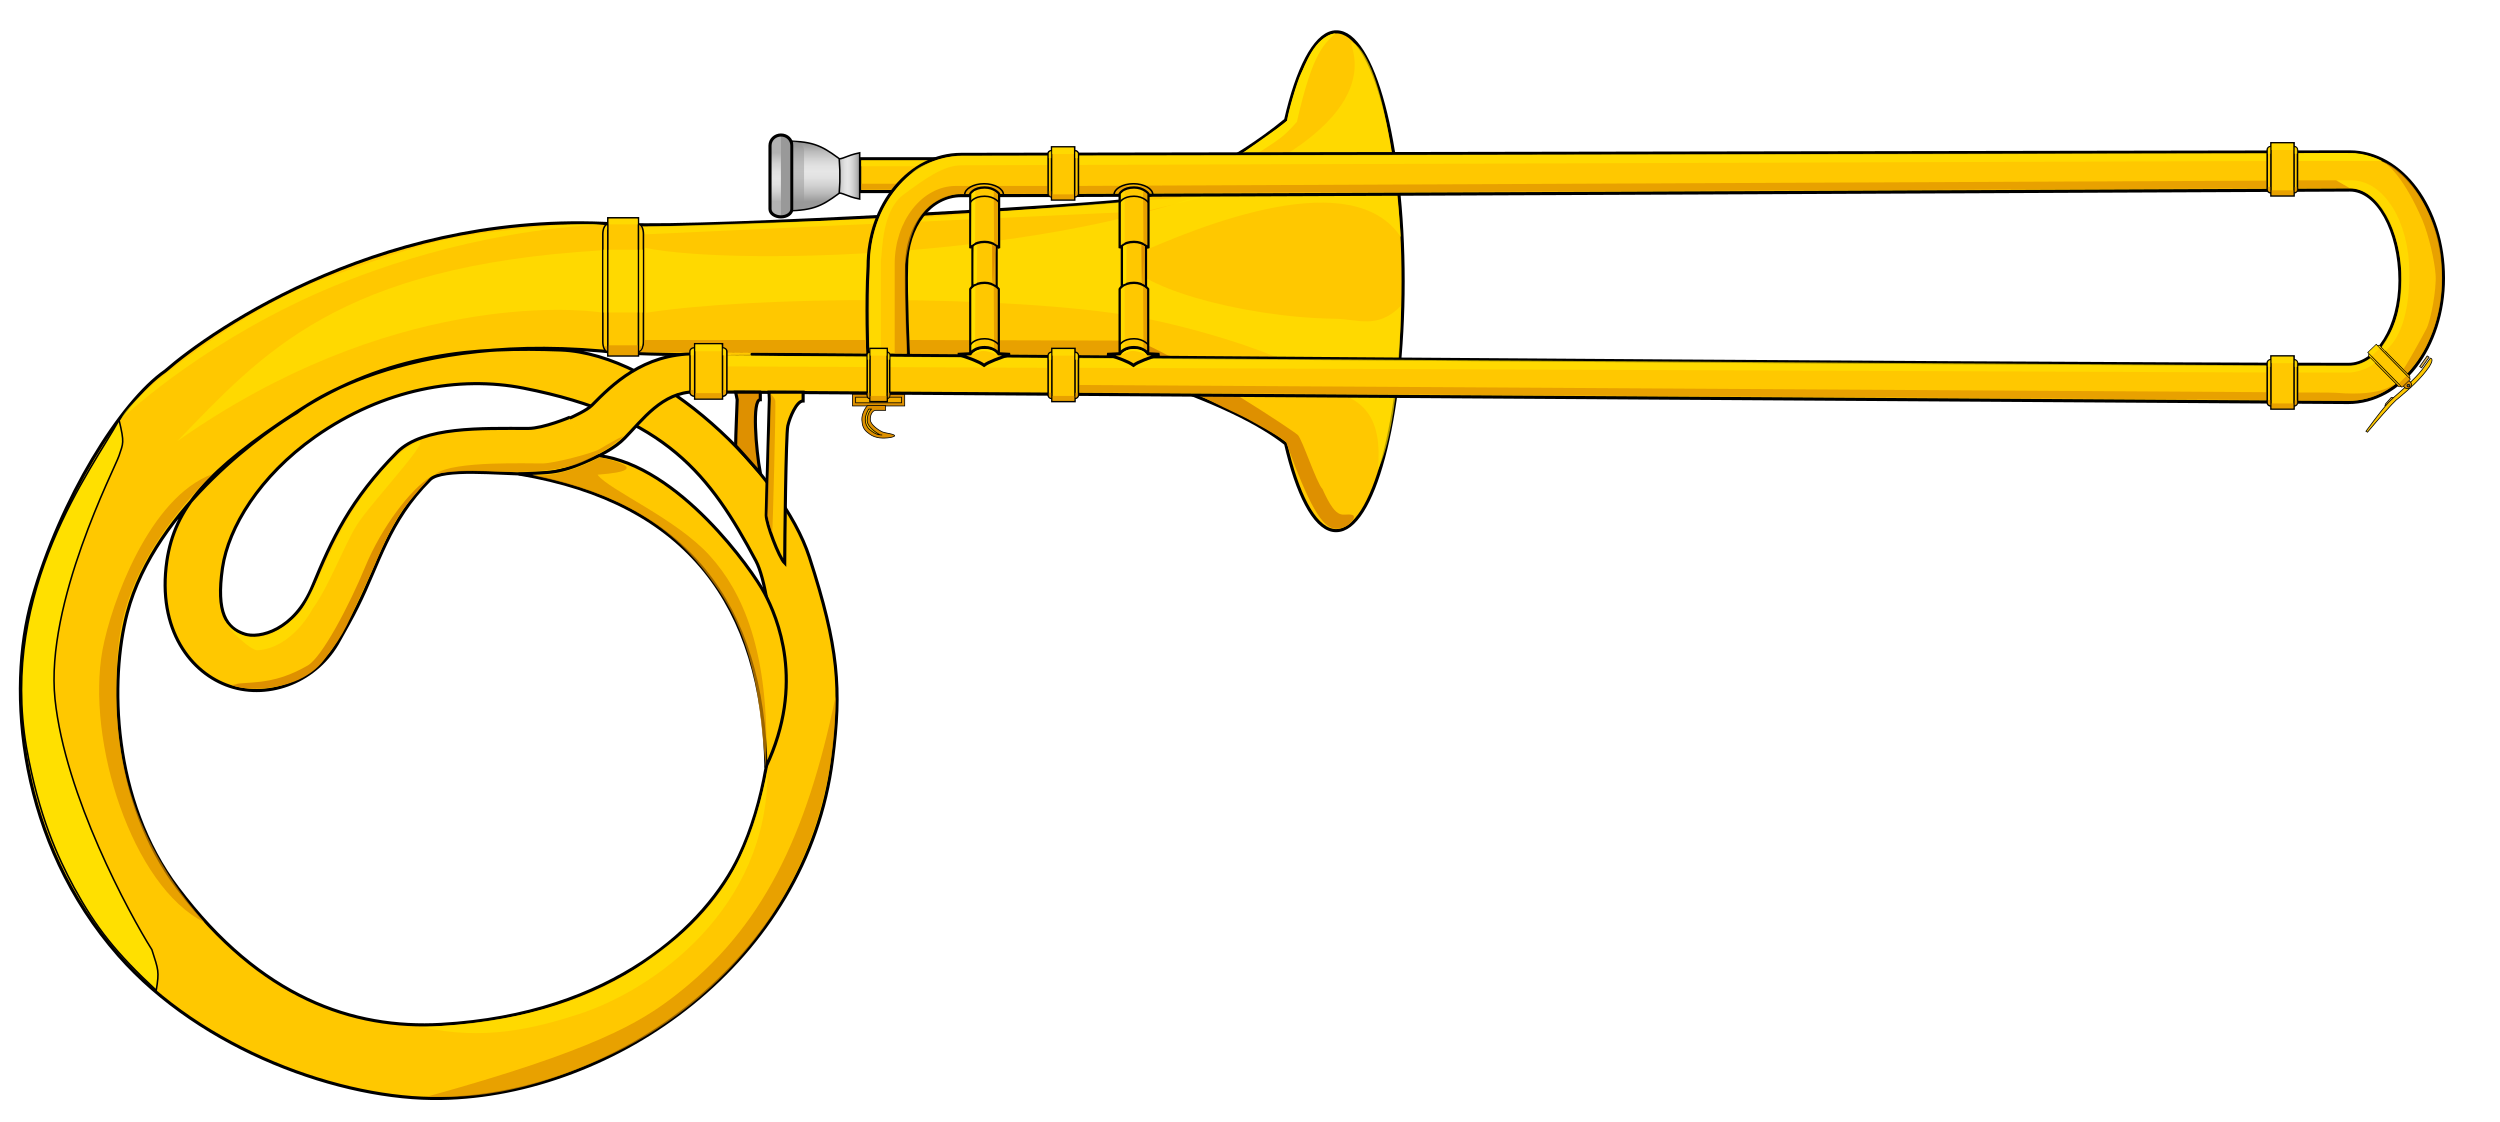 <?xml version="1.0"?>
<!-- Generator: Adobe Illustrator 18.0.0, SVG Export Plug-In . SVG Version: 6.00 Build 0)  -->
<svg
    xmlns="http://www.w3.org/2000/svg"
    xmlns:xlink="http://www.w3.org/1999/xlink"
    xmlns:svg="http://www.w3.org/2000/svg"
    xmlns:inkscape="http://www.inkscape.org/namespaces/inkscape"
    xmlns:sodipodi="http://sodipodi.sourceforge.net/DTD/sodipodi-0.dtd"
    xmlns:ns1="http://sozi.baierouge.fr"
    xmlns:dc="http://purl.org/dc/elements/1.1/"
    xmlns:cc="http://web.resource.org/cc/"
    xmlns:rdf="http://www.w3.org/1999/02/22-rdf-syntax-ns#"
    version="1.1"
    x="0"
    y="0"
    viewBox="0 0 800 359"
  >
  <style
      type="text/css"
    >
	._x0037_0_x0025__x0020_hilite{opacity:0.7;fill:#FFE000;}
	._x0037_0_x0025__x0020_shadow{opacity:0.7;fill:#DE9000;}
	.st0{fill:#FFC800;stroke:#000;}
	.st1{fill:#DE9000;}
	.st2{fill:#DE9000;stroke:#000;stroke-width:0.25;}
	.st3{fill:#F4AE00;stroke:#000;stroke-width:0.25;}
	.st4{fill:#FFC800;stroke:#000;stroke-width:0.25;stroke-linecap:round;stroke-linejoin:round;}
	.st5{fill:#FFE000;}
	.st6{fill:#FFC800;stroke:#000;}
	.st7{fill:none;stroke:#000;}
	.st8{fill:#FFC800;stroke:#000;stroke-width:0.5;}
	.st9{fill:#E2B759;stroke:#000;stroke-width:0.25;}
	.st10{fill:#FFC800;stroke:#000;stroke-width:0.25;}
	.st11{fill:#DE9000;stroke:#000;stroke-width:0.25;}
	.st12{fill:#646464;stroke:#000;stroke-width:0.25;}
	.st13{fill:#FFC800;stroke:#000;stroke-linejoin:round;}
	.st14{fill:#DE9000;stroke:#000;}
	.st15{fill:#FFE000;stroke:#000;stroke-width:0.5;}
	.st16{fill:#FFC800;stroke:#000;stroke-width:0.75;}
	.st17{fill:#FFC800;stroke:#000;stroke-width:0.75;stroke-linejoin:bevel;}
	.st18{fill:none;stroke:#000;stroke-width:0.5;}
	.st19{opacity:0.7;fill:#FFE000;}
	.st20{fill:url(#SVGID_1_);stroke:#000;stroke-width:0.5;}
	.st21{fill:url(#SVGID_2_);}
	.st22{fill:url(#SVGID_3_);}
	.st23{fill:#999;}
	.st24{opacity:0.5;fill:#999;}
</style
  >
  <g
      id="bell"
    >
    <path
        class="st0"
        d="M449,90c0,44.1-9.6,79.8-21.4,79.8c-0.4,0-0.8,0-1.2-0.1c-6-1.2-11.3-11.7-15-27.7c-8-6.3-21.6-13.3-45.3-21.2   c-18.4-6.1-159.3-6.9-166.6-7.9l1.2-41.1c24.4,1.3,154.4-6.3,162.3-8c12.1-2.7,31.2-11.3,48.4-25.4c3.7-16.2,9.1-26.9,15.1-28.1   c0.4-0.1,0.8-0.1,1.2-0.1C439.4,10.2,449,45.9,449,90z"
    />
    <path
        class="_x0037_0_x0025__x0020_hilite"
        d="M448.3,97.9c-7.6,7.6-13.7,4.2-21,4.1c-30.6-0.4-66.4-11-66.4-19.4   c25.1-11.5,72.1-29.7,87.4-6.7c-0.8-10.1-4.1-52.5-14.5-61.7c-6.8-4.6,16,15.9-31.6,40.6C350,82,237.1,85.6,206.4,79.3   c0,0,0.3,6,0.3,20.8c34.3-5.4,115.4-5.9,156.7,1.2c8.2,1.4,50,10.6,64.4,24.3c7.7,2.6,14.8,7.2,13.1,24.8   C448.3,135,448.2,99.7,448.3,97.9z"
    />
    <path
        class="st1"
        d="M364.3,113.5c3.3,2.3,12,9.3,20.2,13.4c3.4,1.7,11.5,5.6,12.4,6c2.8,1.3,14.4,7.8,14.7,8.7   c7.1,19.7,11.5,27.6,15.9,27.6s6.8-4,5.3-4.4c-3.1-0.9-4.7,2.7-9.6-8.3c-1.9-1.9-6.5-16-7.9-17.3c-1.3-1.3-32.5-22-51.1-30.1   C363,111,364.3,113.5,364.3,113.5z"
    />
  </g
  >
  <g
      id="main"
    >
    <g
      >
      <g
        >
        <rect
            x="272.8"
            y="126.1"
            class="st2"
            width="16.7"
            height="3.8"
        />
        <rect
            x="273.8"
            y="127.1"
            class="st3"
            width="14.7"
            height="1.8"
        />
      </g
      >
      <g
        >
        <path
            class="st2"
            d="M277.5,129.9c-0.7,0.7-1.8,2.7-1.7,4.5c0.1,1.9,0.6,3,1.7,3.9c1.1,0.9,1.9,1.4,3.3,1.7     c1.7,0.4,4.9,0.1,5.5-0.5c0-0.7-3-0.8-4.2-1.4c-1-0.5-3.5-2.2-3.6-3.7c-0.1-1.5,0.6-3.1,1.8-3.1c1.1,0,3.1,0,3.1,0     c0-0.7,0-1.5,0-1.5H277.5z"
        />
        <path
            class="st4"
            d="M282.2,139.2c-0.4,0-0.8-0.1-1.1-0.1c-1.1-0.3-1.8-0.8-2.9-1.7c-0.5-0.4-1.3-1.6-1.3-3     c-0.1-1.3,0.6-2.7,1.1-3.5h0.9c-0.1,0.1-0.2,0.2-0.3,0.3c-0.7,0.8-1.1,2.1-1.1,3.4c0.1,2.5,4.1,4.5,4.2,4.6     C281.9,139.1,282,139.2,282.2,139.2z"
        />
      </g
      >
    </g
    >
    <path
        class="st5"
        d="M404.7,47.6c5.2-3.4,6.4-4.2,10.3-8.6c5.2-23,9-25,12.3-28.3c-6.9,1-9.7,10.6-11,12.9c-1.1,2-4.4,13.2-4.4,15   c-1.9,1.9-15.3,10.9-16.2,11.8C397.6,52.4,404.7,47.6,404.7,47.6z"
    />
    <path
        class="_x0037_0_x0025__x0020_hilite"
        d="M366.5,67.6L206.3,75l-0.4-2.4c0,0,86.6-2.9,89.2-3c2.6-0.1,92.8-7.2,92.8-7.2   L366.5,67.6z"
    />
    <polygon
        class="_x0037_0_x0025__x0020_shadow"
        points="362.6,113.7 291.2,113.3 291,108.8 362.6,109  "
    />
    <rect
        x="275.1"
        y="50.8"
        class="st6"
        width="36.1"
        height="10.5"
    />
    <rect
        x="275.6"
        y="51.3"
        class="_x0037_0_x0025__x0020_hilite"
        width="23.9"
        height="1.9"
    />
    <rect
        x="275.6"
        y="58.8"
        class="_x0037_0_x0025__x0020_shadow"
        width="23.9"
        height="1.9"
    />
    <path
        class="st0"
        d="M189,147.1c-4,1.9-9.7,4.6-20,4.6c-8.9,0-27.5-2.1-31.4,1.8c-13.3,13.3-16.3,26.9-23.2,40.6   c-1.8,3.7-3.9,7.2-5.8,10.7c-7,13.1-22.2,19.1-35.1,14.8c-12.3-4.1-23.3-18-20.1-40.1c2.5-16.9,12.9-29,41.4-47.6   c29.3-19.1,57.8-20.9,84.6-19.9c31.5,1.2,70.9,39.4,79.6,66.3c9.4,29,10.3,42.1,7.4,64.7c-8.2,64.6-69.7,107.5-125.2,108.5   c-31.9,0.6-76.7-15.6-103.2-45.7c-32-36.3-36.1-84.6-27.7-114.2c9-31.9,28.3-63,42.6-72.9c15.1-13.2,71.7-52.7,147.4-46.8   l-1.2,41.1C128,104.8,95,132,95,132c-8.4,4.9-45.3,30-54.3,64.2c-5.6,21.3-5,59.9,16.2,88c26.5,35.1,56,45.2,84.3,43.6   c55.1-3.1,84.9-31.9,95.3-53.8c16.5-34.8,10.9-84.2,5.4-94.5c-14.6-27.4-28.7-46.3-74.4-55.3c-20.4-4-44.7,0.1-66.7,15.6   c-17.8,12.6-27.7,29-29.6,41.9c-2.1,14.4,1.2,19.3,7.1,21.2c4.6,1.5,15.9-1,21.8-15.5c6-14.6,12-27.6,27-42.7   c8.3-8.3,27-7.6,41.9-7.6c4.9,0,13.4-3.6,13.4-3.6"
    />
    <path
        class="st0"
        d="M188.7,147.3c3.3-1.6,8.1-3.9,11.2-7.1c5.6-5.7,12-14.8,22.5-14.8c3.6,0,529,3.4,529,3.4   c16.9,0,30.5-17.8,30.5-39.8c0-22.3-13.4-40.4-30-40.4l-0.2,0c-4.2,0-444.1,0.8-444.1,0.8c-16.5,0-29.8,16.1-29.8,35.9   c-0.7,11.6-0.1,28.3-0.1,28.3l13,0.1c0,0-0.9-19.7-0.6-28.5c0-12.8,7.6-22.6,17.5-22.6c49.5,0.1,432.9-1.8,444.4-1.8   c8.8,0,16,13,16,29c0,14.8-7.4,26.8-16.5,26.8c-110,0-529.2-3.4-529-3.4c-16.7,0-26.6,9.9-33.1,16.5c-1.6,1.6-5.8,3.5-7.1,4.1"
    />
    <path
        class="_x0037_0_x0025__x0020_shadow"
        d="M335.1,59.5V62l-29.2,0.1c-8.8,2-14.2,7.2-16.2,22.4l0.1,14.6l0.5,14l-4,0V84.5   c0-13.8,8.8-25,19.6-25H335.1z"
    />
    <line
        class="st7"
        x1="816.1"
        y1="105.5"
        x2="816.1"
        y2="105.5"
    />
    <g
      >
      <path
          class="st8"
          d="M194.4,71.8h10c0.8,0,1.5,1.4,1.5,3.1v34.5c0,1.7-0.7,3.1-1.5,3.1h-10c-0.8,0-1.5-1.4-1.5-3.1V74.9    C192.9,73.2,193.6,71.8,194.4,71.8z"
      />
      <path
          class="st8"
          d="M194.5,69.7h9.8v44.2h-9.8V69.7z"
      />
    </g
    >
    <g
      >
      <path
          class="st9"
          d="M763.2,129.8l0.2-0.6l1.8-2l0.8,0.1l-1.1,2.1L763.2,129.8z"
      />
      <path
          class="st10"
          d="M777.7,114.6c-0.4,0.6-2.3,3.2-2.7,3.8c-2.3,2.9-5.2,5.4-7.9,7.8c-0.8,0.7-1.3,1.1-2.7,2.5    c-1.3,1.4-3.4,4-7.3,9.3l0.5,0.3c4.2-5,6.4-7.4,7.7-8.8c1.3-1.4,1.7-1.7,2.6-2.4c3.3-2.8,6.9-6,9.5-9.8    C778.3,115.8,778.6,114.8,777.7,114.6z"
      />
      <path
          class="st11"
          d="M771.3,122.2c0.5,0.5,0.5,1.3,0,1.8c-0.5,0.5-1.3,0.5-1.8,0l-0.5-0.5l1.8-1.8L771.3,122.2z"
      />
      <path
          class="st10"
          d="M758.1,113.3l2.7-2.6c0.2-0.2,0.6-0.2,0.8,0l9.4,9.5c0.2,0.2,0.2,0.6,0,0.8l-2.7,2.6c-0.2,0.2-0.6,0.2-0.8,0    l-9.4-9.5C757.9,113.8,757.9,113.5,758.1,113.3z"
      />
      <path
          class="st10"
          d="M757.7,112.8l2.7-2.6l10.9,11.1l-2.7,2.6L757.7,112.8z"
      />
      <path
          class="st12"
          d="M771,123.1c0.2,0.2,0.2,0.4,0,0.6c-0.2,0.2-0.4,0.2-0.6,0s-0.2-0.4,0-0.6C770.6,122.9,770.9,123,771,123.1z"
      />
      <path
          class="st9"
          d="M774.3,117.3l2.4-3.4l0.6,0.4l-2.4,3.4L774.3,117.3z"
      />
    </g
    >
    <path
        class="st13"
        d="M166.2,151.7c54,9.1,77.8,42.1,78.9,93.7c12.7-26.8,3.6-47.9-0.4-55.5c-4-7.6-27.5-40.8-53-44.1   C178.2,152.3,176.3,150.9,166.2,151.7z"
    />
    <path
        class="_x0037_0_x0025__x0020_shadow"
        d="M245.1,245.4c1.4-37.1-7.7-56.2-17.9-67.5c-10.8-12-32.4-21.1-36-26   c20.6-1.5,0.7-5.6,0.7-5.6s-11.3,6.6-21.6,5.8c34,6.8,48.3,20.6,58.7,35.4C243.6,208.1,243.2,232.3,245.1,245.4z"
    />
    <path
        class="st14"
        d="M235.9,127.9c0,0.9-0.5,11.6-0.5,14.7c3.7,4,6.8,7.7,7.9,8.8c-1.4-7.6-2.7-23.5,0-23.5c0-2.8,0-2.4,0-2.4   l-7.9,0L235.9,127.9z"
    />
    <path
        class="st0"
        d="M246.2,127.7c0,2.2-1,34.5-1,37.2c0,2.7,4,13.4,5.9,15.3c0-5.9,0.4-41.3,1-43.9c0.6-2.7,2.8-8,4.9-8   c0-1.9,0-2.8,0-2.8l-10.9,0L246.2,127.7z"
    />
    <path
        class="_x0037_0_x0025__x0020_shadow"
        d="M248.1,128.3c0.2,0.9-0.8,41.1-1,42.1c-0.4-0.5-1.6-5.5-1.6-5.4   c0,1.2,0.8-26.2,1.1-35.4c0.1-1.8,0-3.3,0-3.6C247.8,127.3,248,127.8,248.1,128.3z"
    />
    <path
        class="_x0037_0_x0025__x0020_shadow"
        d="M277.2,113c0,0-71.2-0.2-72.6-0.3c1.9-1.1,1.5-3.3,1.5-3.9c0.4,0,70.9,0,70.9,0   L277.2,113z"
    />
    <path
        class="_x0037_0_x0025__x0020_hilite"
        d="M725.8,49l9.6,2.5l-427.7,1.4c-5.8,0-11.7,4.3-18.6,9.4c-6.9,5.1-6.7,17.7-7.2,21   V113h-3.5V83.4c0.5-10.7,4.3-20.3,13.9-28.5c4.1-3.5,12.7-5.2,15.4-5.1L725.8,49z"
    />
    <path
        class="st15"
        d="M38.1,134.4c1.8,7.5,1.3,7.4,0,11.4s-23.7,47.1-20.5,77.9s23.7,68.6,31,80.2c2.1,6.6,2.4,6.8,1.4,13   c-12.9-12-19.3-20.1-26.3-32.9c-5.2-9.7-11.3-22.8-15.2-44.7C-0.3,188.5,29.7,149.8,38.1,134.4z"
    />
    <path
        class="_x0037_0_x0025__x0020_hilite"
        d="M129.3,144c16.4-11.5-10.6,16.5-15.3,24.3c-4,6.6-8.9,19.6-13.9,26.4   c0,0-6.3,12.6-17.7,13.4c-2,0.1-9.5-6.5-10.8-10c4.9,7.7,14.4,8.7,24.7-2.5c5.9-10,9.7-20.9,14.8-29.3   C118.3,154.3,125.7,146.4,129.3,144z"
    />
    <path
        class="st1"
        d="M137.8,152.6c-6.4,3.9-15.7,16.1-20.9,28.7S103,210.4,98.4,213s-9.8,4.9-17.6,5.4s-3.1,0.4-6.7,0.8   c4.8,2.2,21.6,2.2,29.4-7.8s7.1-10.9,15.2-27.9c1.3-2.7,5.2-13.1,10.2-20.4C130.5,161,132.9,158,137.8,152.6z"
    />
    <rect
        x="194.8"
        y="110.5"
        class="_x0037_0_x0025__x0020_shadow"
        width="9.3"
        height="3.2"
    />
    <path
        class="_x0037_0_x0025__x0020_shadow"
        d="M204.6,110.8c0,0,0.6,0,0.9,0c-0.1,0.4-0.4,1.2-0.9,1.4   C204.6,111.9,204.6,110.8,204.6,110.8z"
    />
    <path
        class="_x0037_0_x0025__x0020_shadow"
        d="M194.3,110.8c0,0-0.7,0-0.9,0c0.1,0.4,0.4,1.2,0.9,1.4   C194.3,111.9,194.3,110.8,194.3,110.8z"
    />
    <path
        class="_x0037_0_x0025__x0020_shadow"
        d="M204.6,73.5c0,0,0.6,0,0.9,0c-0.1-0.4-0.4-1.2-0.9-1.4   C204.6,72.4,204.6,73.5,204.6,73.5z"
    />
    <path
        class="_x0037_0_x0025__x0020_hilite"
        d="M194.3,73.5c0,0-0.7,0-0.9,0c0.1-0.4,0.4-1.2,0.9-1.4   C194.3,72.4,194.3,73.5,194.3,73.5z"
    />
    <rect
        x="204.6"
        y="79.9"
        class="_x0037_0_x0025__x0020_hilite"
        width="1.1"
        height="20.1"
    />
    <rect
        x="193.1"
        y="79.9"
        class="_x0037_0_x0025__x0020_hilite"
        width="1.1"
        height="20.1"
    />
    <rect
        x="194.8"
        y="79.9"
        class="_x0037_0_x0025__x0020_hilite"
        width="9.2"
        height="20.1"
    />
    <path
        class="_x0037_0_x0025__x0020_hilite"
        d="M192.5,100c-8.5-1.3-67.9-6.6-135.8,41.2c27.3-28.2,51.5-56.1,135.8-61.1   C192.5,92.4,192.5,100,192.5,100z"
    />
    <rect
        x="194.8"
        y="70"
        class="_x0037_0_x0025__x0020_hilite"
        width="9.3"
        height="1.8"
    />
    <path
        class="_x0037_0_x0025__x0020_shadow"
        d="M139.4,151.7c10.9-2.1,20.6,0,32.1-0.9c8.5-0.7,11.8-1.5,16.3-3.6   c4.5-2.1,9.8-5.5,12-7.8c-1.6,0.6-5.6,2.9-7.9,4.3s-14.9,4.6-18.2,4.6C170.4,148.4,144.7,147.3,139.4,151.7z"
    />
    <path
        class="_x0037_0_x0025__x0020_hilite"
        d="M38.7,134.2c3.7-8.7,40.2-35.8,64.3-44.7s32.7-11.3,40.8-13.1s37.4-5.4,49.3-4.6   C151.3,74,116.8,86.9,100,94.5C62,111.7,38.7,134.2,38.7,134.2z"
    />
    <path
        class="_x0037_0_x0025__x0020_shadow"
        d="M68,151.7c-20.2,7.4-32.4,41.2-35.2,56.3c-5.3,28.9,9.4,75.7,32.7,87.2   c-28.5-32.5-29.4-63.7-27.8-86.2C38.3,202.2,39.4,180.4,68,151.7z"
    />
    <path
        class="_x0037_0_x0025__x0020_shadow"
        d="M136.7,350.9c21.7,1.1,39.6-4.9,55.9-12.1c38.1-16.8,74.8-56.2,74.8-116   c-9.3,44.7-23.3,74.3-51.9,96.2C204.9,327.1,190.3,336.1,136.7,350.9z"
    />
    <path
        class="_x0037_0_x0025__x0020_hilite"
        d="M135.1,328.7c19.6,4.3,35.3,0.6,49.9-4.1c24.5-7.9,60.9-34,60.6-78.1   c-7.4,36.3-21,48.4-38.4,60.9C198.3,313.8,178.6,326.7,135.1,328.7z"
    />
    <polygon
        class="_x0037_0_x0025__x0020_hilite"
        points="335.1,117.7 220.9,117.2 220.9,113.7 335.1,114.5  "
    />
    <g
      >
      <path
          class="st16"
          d="M311.2,92.4V76.9l7.7,0v15.5L311.2,92.4z"
      />
      <path
          class="st17"
          d="M310.5,79.4c0,0,1-2,4.6-2c3.1,0,4.6,2,4.6,2V62c0,0-1.5-2-4.6-2c-3.6,0-4.6,2-4.6,2V79.4z"
      />
      <polygon
          class="_x0037_0_x0025__x0020_shadow"
          points="319.2,78.5 318.1,77.8 318,61.2 319.2,62   "
      />
      <path
          class="st16"
          d="M319.6,92.5v21h-9.1v-21c0,0,1-2,4.6-2C318.1,90.5,319.6,92.5,319.6,92.5z"
      />
      <polygon
          class="st5"
          points="310.8,78.5 312,77.7 312.1,61 310.9,62   "
      />
      <path
          class="_x0037_0_x0025__x0020_shadow"
          d="M318.6,91.2l-1-0.5c0,0-0.2-12.3-0.1-12.3c0.1,0,1.1,0.6,1.1,0.6L318.6,91.2z"
      />
      <path
          class="st5"
          d="M311.6,91l1-0.4l0.1-12.3c0,0-1,0.6-1,0.7C311.6,79,311.6,91,311.6,91z"
      />
      <polygon
          class="_x0037_0_x0025__x0020_shadow"
          points="319.2,112.1 318.1,111.4 318,91.7 319.2,92.6   "
      />
      <polygon
          class="st5"
          points="310.9,112 312,111.3 312.1,91.5 310.9,92.6   "
      />
      <path
          class="st6"
          d="M323.2,113.4l-3.6-0.2c0,0-1.5-2-4.5-2c-1.9,0-3.4,0.6-4.6,2l-4,0.2c3.7,1.2,6.8,2.3,8.4,3.5    C316.5,115.7,319.8,114.6,323.2,113.4z"
      />
      <path
          class="st18"
          d="M310.5,110.4c0,0,1-2,4.6-2c3.1,0,4.6,2,4.6,2"
      />
      <path
          class="st18"
          d="M308.7,62.3c0-1.9,2.8-3.5,6.2-3.5s6.2,1.6,6.2,3.5"
      />
      <path
          class="st18"
          d="M310.5,64.8c0,0,1-2,4.6-2c3.1,0,4.6,2,4.6,2"
      />
      <path
          class="st5"
          d="M319.3,113.6c0,0-2.5-1.3-4.6-1.3c-1.8,0-3.9,1.3-3.9,1.3l0.5-0.6c0,0,1.2-1.3,3.6-1.3c3.1,0,3.8,1.3,3.8,1.3    L319.3,113.6z"
      />
      <path
          class="st1"
          d="M317.6,90.6c0,0-0.1-12-0.1-12.3c0.5,0.2,1.1,0.6,1.1,0.6"
      />
      <path
          class="st5"
          d="M312.7,78.3c0,0-0.8,0.3-1.1,0.6c0,0.1,0,12.1,0,12.1"
      />
    </g
    >
    <polygon
        class="_x0037_0_x0025__x0020_hilite"
        points="725.3,119.2 345.4,117.7 345.4,114.5 725.3,116.9  "
    />
    <path
        class="_x0037_0_x0025__x0020_hilite"
        d="M760,116.1c-0.5,0.5-3.2,2.6-7.7,3.1h-16.8V117h16.8c2.5-0.2,5-1.5,6.2-2.4   C759.4,115.4,759.5,115.6,760,116.1z"
    />
    <path
        class="_x0037_0_x0025__x0020_hilite"
        d="M758,113.8c0-0.2,0.1-0.4,0.1-0.4l0.7,0.7l-0.3,0.3   C758.5,114.3,758.4,114.2,758,113.8z"
    />
    <path
        class="_x0037_0_x0025__x0020_hilite"
        d="M761.4,110.6c-0.2,0-0.4,0.1-0.4,0.1l0.7,0.7l0.2-0.2   C761.9,111.2,761.8,110.9,761.4,110.6z"
    />
    <rect
        x="758"
        y="111.4"
        transform="matrix(0.721 -0.693 0.693 0.721 134.182 557.692)"
        class="_x0037_0_x0025__x0020_hilite"
        width="3.4"
        height="1.6"
    />
    <path
        class="_x0037_0_x0025__x0020_shadow"
        d="M771,120.4c0,0.2-0.1,0.4-0.1,0.4l-0.7-0.7l0.3-0.2C770.5,119.9,770.7,120,771,120.4   z"
    />
    <path
        class="_x0037_0_x0025__x0020_shadow"
        d="M767.7,123.7c0.2,0,0.4-0.1,0.4-0.1l-0.7-0.7l-0.2,0.2   C767.2,123.1,767.3,123.3,767.7,123.7z"
    />
    <rect
        x="767.6"
        y="121.2"
        transform="matrix(-0.721 0.693 -0.693 -0.721 1408.618 -323.096)"
        class="_x0037_0_x0025__x0020_shadow"
        width="3.4"
        height="1.6"
    />
    <polygon
        class="_x0037_0_x0025__x0020_shadow"
        points="752,60.2 735.5,60.3 735.5,57.7 747.6,57.7  "
    />
    <path
        class="_x0037_0_x0025__x0020_shadow"
        d="M766.4,122.9c-5.5,4.7-11.6,5.4-15.7,5.4c-4.6,0-9.7-0.1-15.3-0.1c0-1.1,0-2.6,0-2.6   s11.3,0,12.1,0.1C763.4,127,766,122.5,766.4,122.9z"
    />
    <path
        class="st5"
        d="M762.2,51.5h-26.8V49c0,0,17.2-0.1,18.2,0C758.6,49.5,762.2,51.5,762.2,51.5z"
    />
    <path
        class="_x0037_0_x0025__x0020_shadow"
        d="M762.3,51.6c2,0.9,7.3,5.8,12.9,18.9c2,4.8,3.9,13,4.2,17.5   c0.3,4.6-1.5,14.3-2.9,17.1s-6.8,12.4-7.4,13c0.6,0.6,1.2,1.2,1.3,1.3c4.8-5.5,5.8-8,7.3-11.4s4.5-11.2,3.6-23.3   c-0.1-2.1-0.3-10.2-6.2-20.5C769.5,54.2,762.8,51.8,762.3,51.6"
    />
    <polygon
        class="_x0037_0_x0025__x0020_shadow"
        points="345.3,61.9 725.2,60.3 725.2,57.8 345.3,59.5  "
    />
    <polygon
        class="_x0037_0_x0025__x0020_shadow"
        points="345.4,125.6 725.2,128 725.2,125.5 345.4,123.2  "
    />
    <g
      >
      <path
          class="st16"
          d="M359,92.4V76.9l7.7,0v15.5L359,92.4z"
      />
      <path
          class="st17"
          d="M358.3,79.4c0,0,1-2,4.6-2c3.1,0,4.6,2,4.6,2V62c0,0-1.5-2-4.6-2c-3.6,0-4.6,2-4.6,2V79.4z"
      />
      <polygon
          class="_x0037_0_x0025__x0020_shadow"
          points="367.1,78.5 365.9,77.8 365.8,61.2 367.1,62   "
      />
      <path
          class="st16"
          d="M367.4,92.5v21h-9.1v-21c0,0,1-2,4.6-2C365.9,90.5,367.4,92.5,367.4,92.5z"
      />
      <polygon
          class="_x0037_0_x0025__x0020_hilite"
          points="358.7,78.5 359.9,77.7 359.9,61 358.7,62   "
      />
      <path
          class="_x0037_0_x0025__x0020_shadow"
          d="M366.4,91.2l-1-0.5c0,0-0.2-12.3-0.1-12.3c0.1,0,1.1,0.6,1.1,0.6L366.4,91.2z"
      />
      <path
          class="st5"
          d="M359.4,91l1-0.4l0.1-12.3c0,0-1,0.6-1,0.7C359.5,79,359.4,91,359.4,91z"
      />
      <polygon
          class="_x0037_0_x0025__x0020_shadow"
          points="367.1,112.1 365.9,111.4 365.8,91.7 367.1,92.6   "
      />
      <polygon
          class="_x0037_0_x0025__x0020_hilite"
          points="358.7,112 359.9,111.3 359.9,91.5 358.7,92.6   "
      />
      <path
          class="st6"
          d="M371,113.4l-3.6-0.2c0,0-1.5-2-4.5-2c-1.9,0-3.4,0.6-4.6,2l-4,0.2c3.7,1.2,6.8,2.3,8.4,3.5    C364.3,115.7,367.6,114.6,371,113.4z"
      />
      <path
          class="st18"
          d="M358.3,110.4c0,0,1-2,4.6-2c3.1,0,4.6,2,4.6,2"
      />
      <path
          class="st18"
          d="M356.5,62.3c0-1.9,2.8-3.5,6.2-3.5c3.4,0,6.2,1.6,6.2,3.5"
      />
      <path
          class="st18"
          d="M358.3,64.8c0,0,1-2,4.6-2c3.1,0,4.6,2,4.6,2"
      />
      <path
          class="st5"
          d="M367.1,113.6c0,0-2.5-1.3-4.6-1.3c-1.8,0-3.9,1.3-3.9,1.3l0.5-0.6c0,0,1.2-1.3,3.6-1.3c3.1,0,3.8,1.3,3.8,1.3    L367.1,113.6z"
      />
      <path
          class="st1"
          d="M365.4,90.6c0,0-0.1-12-0.1-12.3c0.5,0.2,1.1,0.6,1.1,0.6"
      />
      <path
          class="_x0037_0_x0025__x0020_hilite"
          d="M360.5,78.3c0,0-0.8,0.3-1.1,0.6c0,0.1,0,12.1,0,12.1"
      />
    </g
    >
    <path
        class="_x0037_0_x0025__x0020_hilite"
        d="M771,87.4c0,13.8-3.4,21.5-7.8,24.9l-1.1-1.3c4.2-6.2,6.3-10.6,6.3-23.6   c-0.3-13.3-7.4-27.2-16.5-27.2l-4.3-2.5h4.8C763,57.7,771,71.1,771,87.4z"
    />
    <g
      >
      <g
        >
        <path
            class="st8"
            d="M336.5,112.7h7.5c0.6,0,1.1,0.5,1.1,1.1v12.6c0,0.6-0.5,1.1-1.1,1.1h-7.5c-0.6,0-1.1-0.5-1.1-1.1v-12.6     C335.4,113.2,335.9,112.7,336.5,112.7z"
        />
        <path
            class="st8"
            d="M336.6,111.5h7.4v17h-7.4V111.5z"
        />
      </g
      >
      <path
          class="st19"
          d="M336.4,115.1h-0.8c0,0,0-1.2,0-1.6c0.4-0.7,0.8-0.6,0.8-0.6V115.1z"
      />
      <path
          class="st19"
          d="M344.9,115.1h-0.8c0,0,0-1.8,0-2.1c0.6-0.1,0.8,0.6,0.8,0.6V115.1z"
      />
      <rect
          x="336.8"
          y="111.7"
          class="_x0037_0_x0025__x0020_hilite"
          width="6.9"
          height="2.1"
      />
      <rect
          x="336.8"
          y="126.7"
          class="_x0037_0_x0025__x0020_shadow"
          width="7"
          height="1.6"
      />
      <path
          class="_x0037_0_x0025__x0020_shadow"
          d="M336.4,127.4c-0.7,0-0.8-0.8-0.8-0.8v-0.9h0.8C336.4,125.7,336.4,127.1,336.4,127.4    z"
      />
      <path
          class="_x0037_0_x0025__x0020_shadow"
          d="M344.9,126.7c0,0-0.3,0.7-0.8,0.6c0-0.3,0-1.6,0-1.6h0.8L344.9,126.7z"
      />
    </g
    >
    <g
      >
      <g
        >
        <path
            class="st8"
            d="M278.3,112.7h5.6c0.5,0,0.8,0.5,0.8,1.1v12.6c0,0.6-0.4,1.1-0.8,1.1h-5.6c-0.5,0-0.8-0.5-0.8-1.1v-12.6     C277.5,113.2,277.9,112.7,278.3,112.7z"
        />
        <path
            class="st8"
            d="M278.4,111.5h5.5v17h-5.5V111.5z"
        />
      </g
      >
      <path
          class="st19"
          d="M278.2,115.1h-0.6c0,0,0-1.2,0-1.6c0.3-0.7,0.6-0.6,0.6-0.6V115.1z"
      />
      <path
          class="st19"
          d="M284.7,115.1h-0.6c0,0,0-1.8,0-2.1c0.4-0.1,0.6,0.6,0.6,0.6V115.1z"
      />
      <rect
          x="278.5"
          y="111.7"
          class="_x0037_0_x0025__x0020_hilite"
          width="5.2"
          height="2.1"
      />
      <rect
          x="278.5"
          y="126.7"
          class="_x0037_0_x0025__x0020_shadow"
          width="5.2"
          height="1.6"
      />
      <path
          class="_x0037_0_x0025__x0020_shadow"
          d="M278.2,127.4c-0.5,0-0.6-0.8-0.6-0.8v-0.9h0.6C278.2,125.7,278.2,127.1,278.2,127.4    z"
      />
      <path
          class="_x0037_0_x0025__x0020_shadow"
          d="M284.7,126.7c0,0-0.2,0.7-0.6,0.6c0-0.3,0-1.6,0-1.6h0.6L284.7,126.7z"
      />
    </g
    >
    <g
      >
      <g
        >
        <path
            class="st8"
            d="M336.5,48.2h7.5c0.6,0,1.1,0.5,1.1,1.1v12.6c0,0.6-0.5,1.1-1.1,1.1h-7.5c-0.6,0-1.1-0.5-1.1-1.1V49.3     C335.3,48.7,335.8,48.2,336.5,48.2z"
        />
        <path
            class="st8"
            d="M336.5,47h7.4v17h-7.4V47z"
        />
      </g
      >
      <path
          class="st19"
          d="M336.4,50.6h-0.8c0,0,0-1.2,0-1.6c0.4-0.7,0.8-0.6,0.8-0.6V50.6z"
      />
      <path
          class="st19"
          d="M344.9,50.6h-0.8c0,0,0-1.8,0-2.1c0.6-0.1,0.8,0.6,0.8,0.6V50.6z"
      />
      <rect
          x="336.7"
          y="47.2"
          class="_x0037_0_x0025__x0020_hilite"
          width="6.9"
          height="2.1"
      />
      <rect
          x="336.7"
          y="62.2"
          class="_x0037_0_x0025__x0020_shadow"
          width="7"
          height="1.6"
      />
      <path
          class="_x0037_0_x0025__x0020_shadow"
          d="M336.4,62.9c-0.7,0-0.8-0.8-0.8-0.8v-0.9h0.8C336.4,61.2,336.4,62.6,336.4,62.9z"
      />
      <path
          class="_x0037_0_x0025__x0020_shadow"
          d="M344.9,62.2c0,0-0.3,0.7-0.8,0.6c0-0.3,0-1.6,0-1.6h0.8L344.9,62.2z"
      />
    </g
    >
    <g
      >
      <g
        >
        <path
            class="st8"
            d="M726.6,46.9h7.5c0.6,0,1.1,0.5,1.1,1.1v12.6c0,0.6-0.5,1.1-1.1,1.1h-7.5c-0.6,0-1.1-0.5-1.1-1.1V48     C725.5,47.4,726,46.9,726.6,46.9z"
        />
        <path
            class="st8"
            d="M726.7,45.7h7.4v17h-7.4V45.7z"
        />
      </g
      >
      <path
          class="st19"
          d="M726.5,49.2h-0.8c0,0,0-1.2,0-1.6c0.4-0.7,0.8-0.6,0.8-0.6V49.2z"
      />
      <path
          class="st19"
          d="M735.1,49.2h-0.8c0,0,0-1.8,0-2.1c0.6-0.1,0.8,0.6,0.8,0.6V49.2z"
      />
      <rect
          x="726.9"
          y="45.9"
          class="_x0037_0_x0025__x0020_hilite"
          width="6.9"
          height="2.1"
      />
      <rect
          x="726.9"
          y="60.9"
          class="_x0037_0_x0025__x0020_shadow"
          width="7"
          height="1.6"
      />
      <path
          class="_x0037_0_x0025__x0020_shadow"
          d="M726.5,61.5c-0.7,0-0.8-0.8-0.8-0.8v-0.9h0.8C726.5,59.9,726.5,61.3,726.5,61.5z"
      />
      <path
          class="_x0037_0_x0025__x0020_shadow"
          d="M735.1,60.9c0,0-0.3,0.7-0.8,0.6c0-0.3,0-1.6,0-1.6h0.8L735.1,60.9z"
      />
    </g
    >
    <g
      >
      <g
        >
        <path
            class="st8"
            d="M726.6,115.1h7.5c0.6,0,1.1,0.5,1.1,1.1v12.6c0,0.6-0.5,1.1-1.1,1.1h-7.5c-0.6,0-1.1-0.5-1.1-1.1v-12.6     C725.5,115.6,726,115.1,726.6,115.1z"
        />
        <path
            class="st8"
            d="M726.7,113.9h7.4v17h-7.4V113.9z"
        />
      </g
      >
      <path
          class="st19"
          d="M726.5,117.4h-0.8c0,0,0-1.2,0-1.6c0.4-0.7,0.8-0.6,0.8-0.6V117.4z"
      />
      <path
          class="st19"
          d="M735.1,117.4h-0.8c0,0,0-1.8,0-2.1c0.6-0.1,0.8,0.6,0.8,0.6V117.4z"
      />
      <rect
          x="726.9"
          y="114.1"
          class="_x0037_0_x0025__x0020_hilite"
          width="6.9"
          height="2.1"
      />
      <rect
          x="726.9"
          y="129.1"
          class="_x0037_0_x0025__x0020_shadow"
          width="7"
          height="1.6"
      />
      <path
          class="_x0037_0_x0025__x0020_shadow"
          d="M726.5,129.7c-0.7,0-0.8-0.8-0.8-0.8v-0.9h0.8C726.5,128.1,726.5,129.5,726.5,129.7    z"
      />
      <path
          class="_x0037_0_x0025__x0020_shadow"
          d="M735.1,129.1c0,0-0.3,0.7-0.8,0.6c0-0.3,0-1.6,0-1.6h0.8L735.1,129.1z"
      />
    </g
    >
    <g
      >
      <g
        >
        <path
            class="st8"
            d="M222.2,111.3h9c0.7,0,1.4,0.5,1.4,1.2v13.1c0,0.6-0.6,1.2-1.4,1.2h-9c-0.7,0-1.4-0.5-1.4-1.2v-13.1     C220.8,111.8,221.4,111.3,222.2,111.3z"
        />
        <path
            class="st8"
            d="M222.3,110h8.9v17.7h-8.9V110z"
        />
      </g
      >
      <path
          class="st19"
          d="M222,113.7h-1c0,0,0-1.2,0-1.6c0.5-0.7,1-0.6,1-0.6V113.7z"
      />
      <path
          class="st19"
          d="M232.3,113.7h-1c0,0,0-1.9,0-2.2c0.7-0.1,1,0.6,1,0.6V113.7z"
      />
      <rect
          x="222.5"
          y="110.2"
          class="_x0037_0_x0025__x0020_hilite"
          width="8.3"
          height="2.2"
      />
      <rect
          x="222.5"
          y="125.8"
          class="_x0037_0_x0025__x0020_shadow"
          width="8.4"
          height="1.7"
      />
      <path
          class="_x0037_0_x0025__x0020_shadow"
          d="M222,126.5c-0.8,0-1-0.8-1-0.8v-0.9h1C222,124.8,222,126.2,222,126.5z"
      />
      <path
          class="_x0037_0_x0025__x0020_shadow"
          d="M232.3,125.8c0,0-0.4,0.7-1,0.7c0-0.3,0-1.7,0-1.7h1L232.3,125.8z"
      />
    </g
    >
  </g
  >
  <g
      id="mouth"
    >
    <g
      >
      <linearGradient
          id="SVGID_1_"
          gradientUnits="userSpaceOnUse"
          x1="267.46"
          y1="56.261"
          x2="275.091"
          y2="56.261"
        >
        <stop
            offset="0"
            style="stop-color:#999"
        />
        <stop
            offset="0.132"
            style="stop-color:#BABABA"
        />
        <stop
            offset="0.263"
            style="stop-color:#D2D2D2"
        />
        <stop
            offset="0.383"
            style="stop-color:#E1E1E1"
        />
        <stop
            offset="0.481"
            style="stop-color:#E6E6E6"
        />
        <stop
            offset="0.588"
            style="stop-color:#E1E1E1"
        />
        <stop
            offset="0.717"
            style="stop-color:#D2D2D2"
        />
        <stop
            offset="0.858"
            style="stop-color:#BABABA"
        />
        <stop
            offset="1"
            style="stop-color:#999"
        />
      </linearGradient
      >
      <path
          class="st20"
          d="M275.1,48.9c-4.5,0.9-5.1,2.1-7.6,2v4.3v2.2v4.3c2.5-0.1,3.1,1.1,7.6,2v-6.3v-2.2V48.9z"
      />
      <path
          class="st7"
          d="M268.3,50.9c-5.8-4.3-8.6-5.6-18.3-5.5V55v2.6v9.6c9.7,0.1,12.5-1.2,18.3-5.5l0.2-3.5v-3.7L268.3,50.9z"
      />
      <linearGradient
          id="SVGID_2_"
          gradientUnits="userSpaceOnUse"
          x1="259.214"
          y1="45.979"
          x2="259.214"
          y2="64.52"
        >
        <stop
            offset="0"
            style="stop-color:#999"
        />
        <stop
            offset="0.132"
            style="stop-color:#BABABA"
        />
        <stop
            offset="0.263"
            style="stop-color:#D2D2D2"
        />
        <stop
            offset="0.383"
            style="stop-color:#E1E1E1"
        />
        <stop
            offset="0.481"
            style="stop-color:#E6E6E6"
        />
        <stop
            offset="0.588"
            style="stop-color:#E1E1E1"
        />
        <stop
            offset="0.717"
            style="stop-color:#D2D2D2"
        />
        <stop
            offset="0.858"
            style="stop-color:#BABABA"
        />
        <stop
            offset="1"
            style="stop-color:#999"
        />
      </linearGradient
      >
      <path
          class="st21"
          d="M268.3,50.9c-5.8-4.3-8.6-5.6-18.3-5.5V55v2.6v9.6c9.7,0.1,12.5-1.2,18.3-5.5l0.2-3.5v-3.7L268.3,50.9z"
      />
      <g
        >
        <linearGradient
            id="SVGID_3_"
            gradientUnits="userSpaceOnUse"
            x1="249.921"
            y1="64.521"
            x2="249.926"
            y2="48.957"
          >
          <stop
              offset="0"
              style="stop-color:#B3B3B3"
          />
          <stop
              offset="3.781008e-002"
              style="stop-color:#BABABA"
          />
          <stop
              offset="0.203"
              style="stop-color:#D2D2D2"
          />
          <stop
              offset="0.356"
              style="stop-color:#E1E1E1"
          />
          <stop
              offset="0.481"
              style="stop-color:#E6E6E6"
          />
          <stop
              offset="0.617"
              style="stop-color:#E1E1E1"
          />
          <stop
              offset="0.781"
              style="stop-color:#D2D2D2"
          />
          <stop
              offset="0.959"
              style="stop-color:#BABABA"
          />
          <stop
              offset="1"
              style="stop-color:#B3B3B3"
          />
        </linearGradient
        >
        <path
            class="st22"
            d="M249.9,43.2c-1.9,0-3.5,1.5-3.5,3.4v20.3c0,1.4,1.6,2.5,3.5,2.5c1.9,0,3.5-1.1,3.5-2.5V46.6     C253.4,44.7,251.9,43.2,249.9,43.2z"
        />
        <path
            class="st23"
            d="M249.9,69.3c1.9,0,3.5-1.1,3.5-2.5V46.6c0-1.9-1.6-3.4-3.5-3.4V69.3z"
        />
        <path
            class="st7"
            d="M249.9,43.2c-1.9,0-3.5,1.5-3.5,3.4v20.3c0,1.4,1.6,2.5,3.5,2.5c1.9,0,3.5-1.1,3.5-2.5V46.6     C253.4,44.7,251.9,43.2,249.9,43.2z"
        />
      </g
      >
      <path
          class="st24"
          d="M253.8,67.2c1.9,0,3.5-0.9,3.5-2.1v-17c0-1.6-1.6-2.8-3.5-2.8V67.2z"
      />
    </g
    >
  </g
  >
</svg
>
